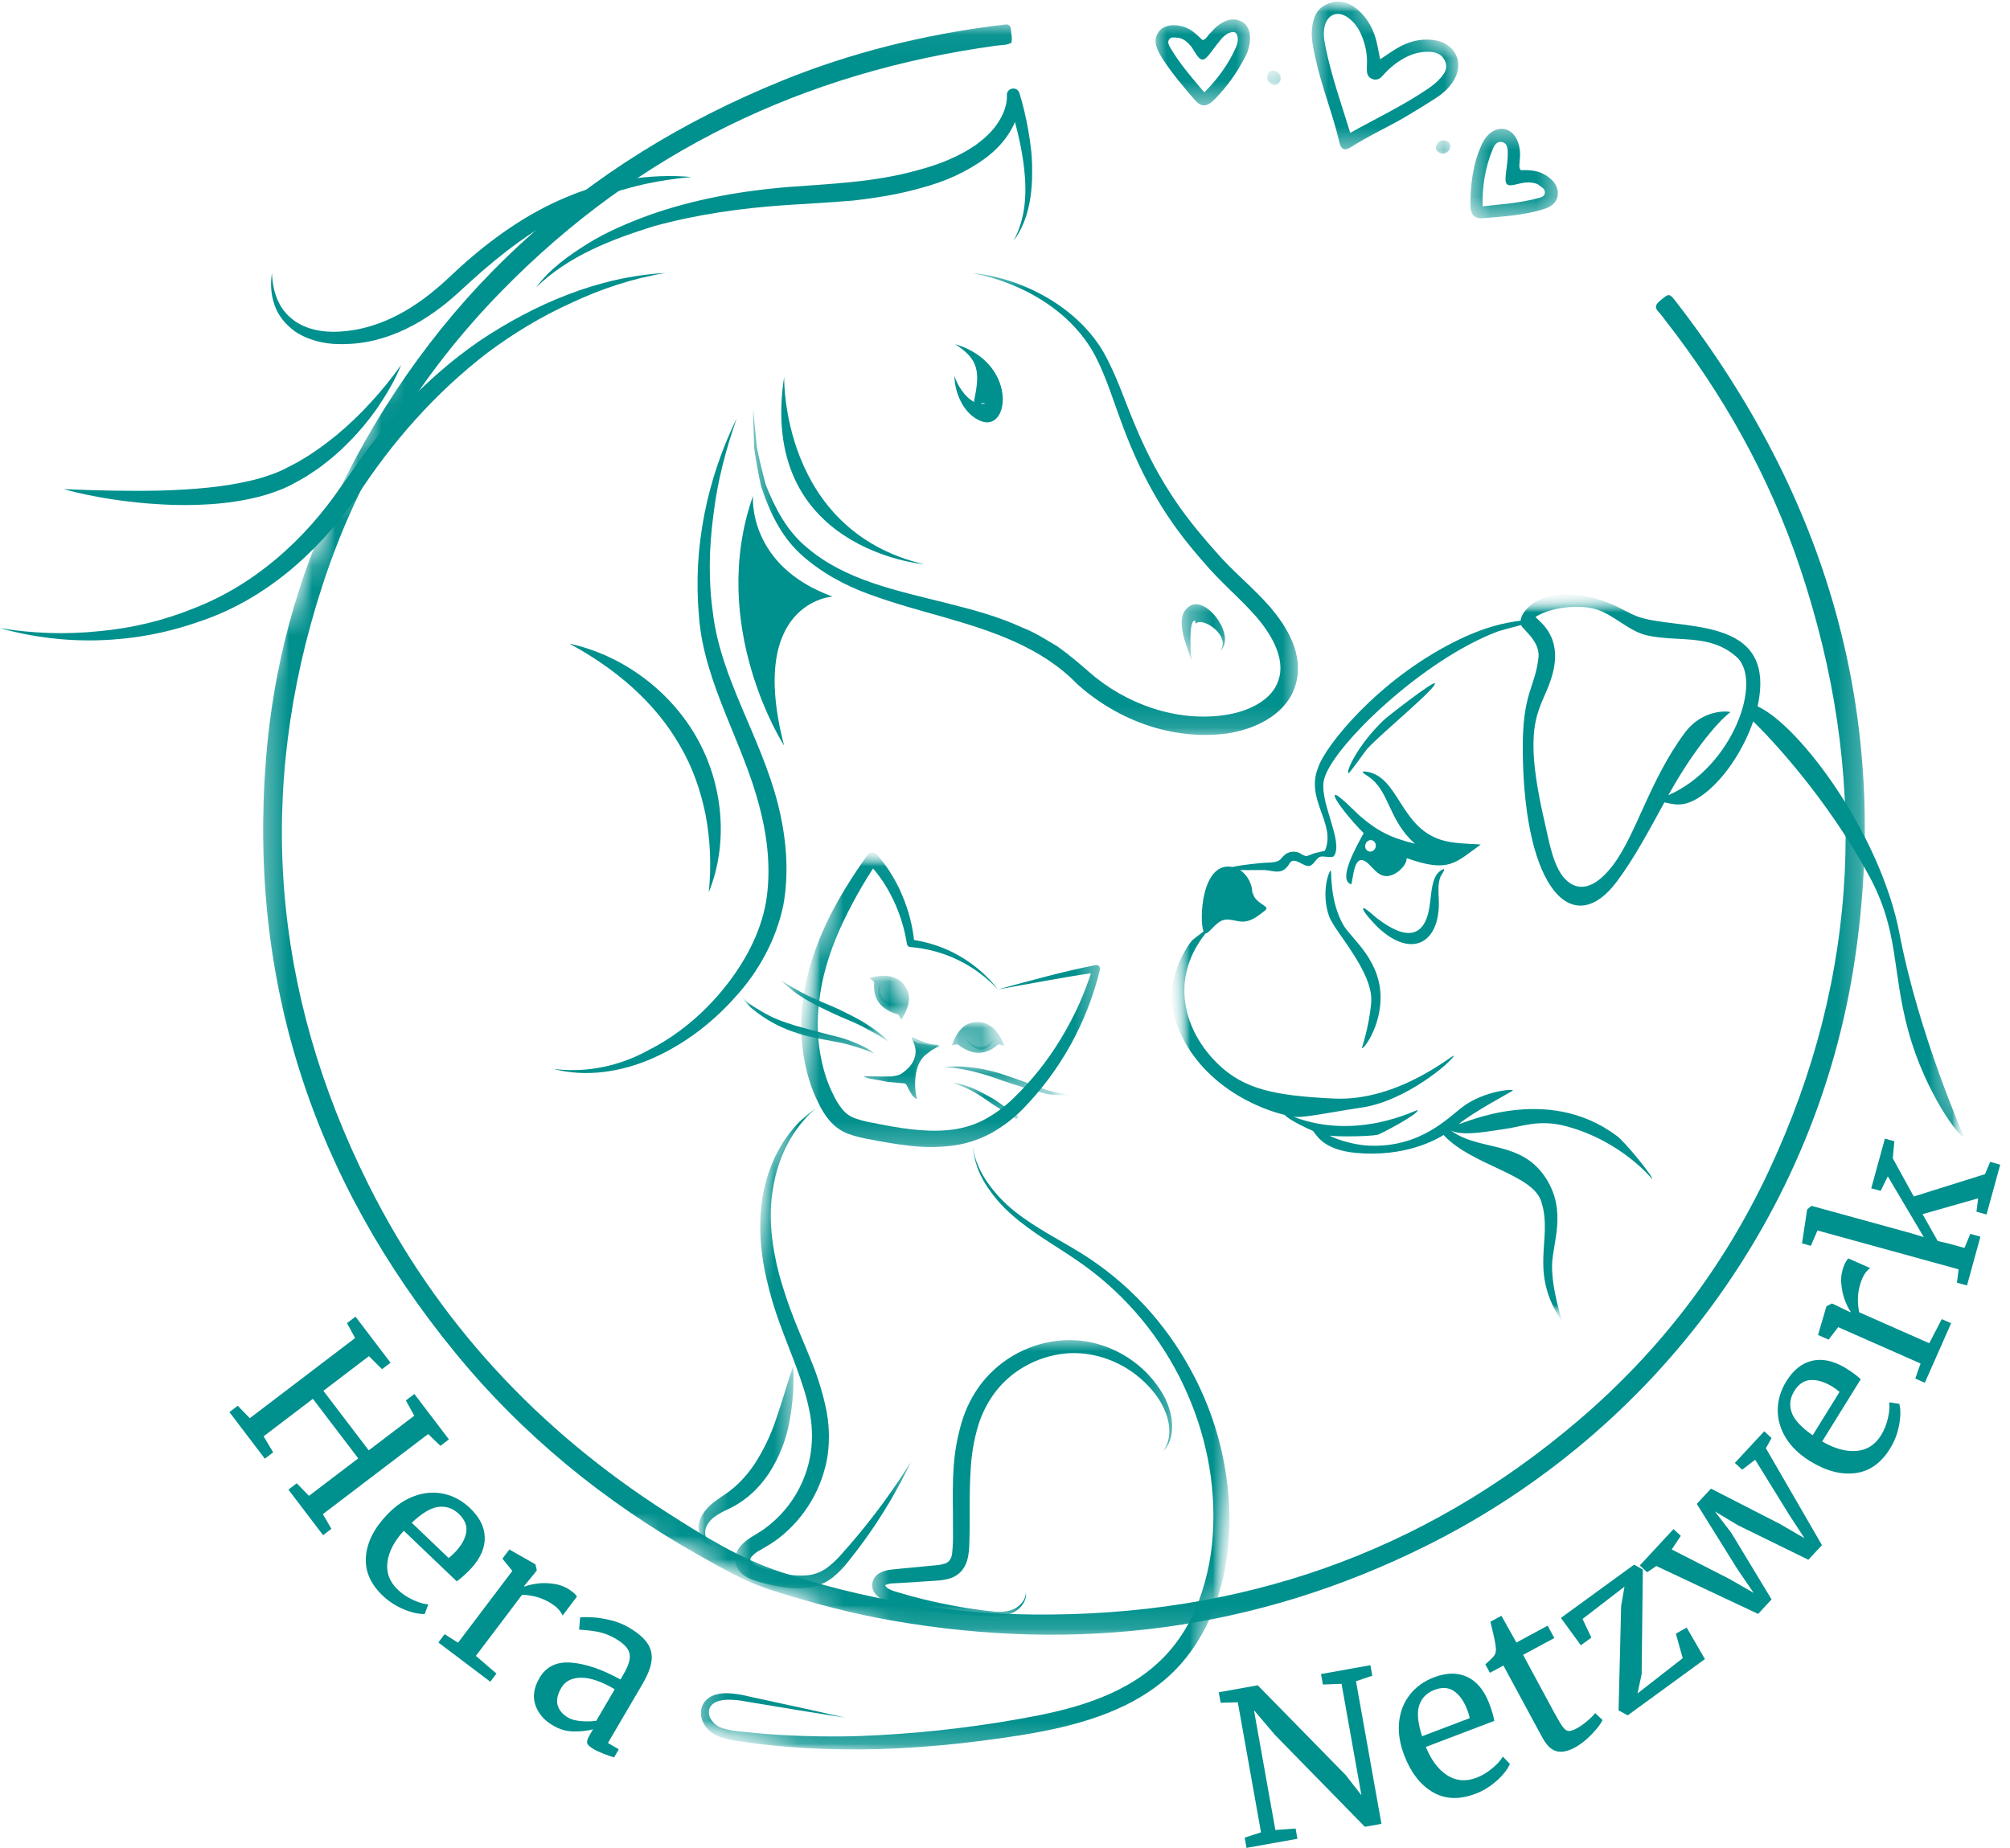 <svg width="87" height="80" viewBox="0 0 87 80" fill="none" xmlns="http://www.w3.org/2000/svg">
<path d="M25.452 10.54C24.616 11.06 23.791 11.647 23.205 12.441C24.617 11.07 26.48 10.36 28.306 9.792C30.167 9.28 32.087 9.01 34.013 8.879C34.968 8.818 35.96 8.765 36.951 8.681C37.937 8.565 38.925 8.411 39.894 8.129C40.865 7.874 41.818 7.462 42.658 6.843C43.184 6.451 43.667 5.922 43.931 5.28C44.113 5.945 44.252 6.627 44.33 7.31C44.449 8.362 44.396 9.468 43.867 10.428C44.537 9.548 44.692 8.377 44.675 7.289C44.675 6.736 44.603 6.188 44.508 5.645C44.411 5.1 44.291 4.57 44.124 4.029C44.029 3.72 43.571 3.796 43.581 4.12L43.583 4.162C43.596 4.53 43.422 4.986 43.182 5.334C42.943 5.701 42.602 6.005 42.239 6.273C41.489 6.794 40.6 7.14 39.684 7.377C37.841 7.895 35.93 7.957 33.955 8.108C31.986 8.281 30.022 8.637 28.148 9.294C27.218 9.634 26.299 10.017 25.453 10.538" fill="#00908D"/>
<mask id="mask0_189_970" style="mask-type:luminance" maskUnits="userSpaceOnUse" x="32" y="11" width="25" height="21">
<path d="M56.292 11.712H32.52V31.854H56.292V11.712Z" fill="white"/>
</mask>
<g mask="url(#mask0_189_970)">
<path d="M55.937 27.786C55.704 27.21 55.349 26.726 54.974 26.277C54.185 25.382 53.335 24.717 52.614 23.873C51.882 23.052 51.184 22.197 50.6 21.264C50.008 20.338 49.516 19.35 49.093 18.323C48.661 17.301 48.319 16.221 47.748 15.219C47.154 14.216 46.271 13.435 45.291 12.867C44.309 12.3 43.215 11.939 42.1 11.821C44.272 12.246 46.383 13.476 47.406 15.409C47.908 16.377 48.221 17.454 48.622 18.508C49.017 19.566 49.493 20.607 50.075 21.587C50.647 22.575 51.343 23.485 52.096 24.336C52.823 25.205 53.735 25.951 54.416 26.749C55.09 27.541 55.64 28.572 55.336 29.447C55.061 30.327 54.008 30.816 53.004 30.958C50.925 31.262 48.707 30.485 47.117 29.071C46.721 28.726 46.237 28.317 45.773 27.987C45.273 27.689 44.781 27.374 44.243 27.166C43.194 26.681 42.089 26.393 41 26.117C38.844 25.571 36.588 25.133 34.923 23.7C34.073 23.006 33.548 22.015 33.146 20.991C33 20.461 32.871 19.918 32.761 19.373L32.594 17.704L32.641 19.388C32.72 19.943 32.822 20.502 32.942 21.055C33.295 22.124 33.792 23.201 34.657 23.991C35.51 24.767 36.54 25.335 37.609 25.722C38.675 26.114 39.768 26.412 40.84 26.714C42.981 27.327 45.083 28.027 46.629 29.617C48.357 31.177 50.743 32.072 53.125 31.753C53.716 31.659 54.308 31.479 54.845 31.154C55.379 30.837 55.871 30.334 56.066 29.683C56.275 29.038 56.175 28.351 55.938 27.787" fill="#00908D"/>
</g>
<path d="M30.863 26.571C30.657 25.169 30.688 23.726 30.877 22.306C31.043 20.878 31.41 19.476 31.89 18.107C30.615 20.715 29.984 23.685 30.252 26.643C30.349 28.133 30.872 29.575 31.407 30.915C31.949 32.267 32.533 33.582 32.878 34.948C33.238 36.307 33.381 37.724 33.15 39.087C32.904 40.428 32.222 41.695 31.335 42.784C30.453 43.88 29.345 44.815 28.08 45.458C26.837 46.147 25.387 46.466 23.943 46.274C25.356 46.65 26.902 46.411 28.25 45.815C29.608 45.215 30.813 44.297 31.806 43.187C32.815 42.09 33.572 40.733 33.899 39.222C34.179 37.721 34.024 36.185 33.655 34.746C32.901 31.846 31.207 29.387 30.862 26.572" fill="#00908D"/>
<path d="M30.126 31.878C28.94 29.828 26.877 28.346 24.646 27.865C26.641 28.945 28.355 30.4 29.429 32.279C29.976 33.205 30.334 34.24 30.547 35.308C30.744 36.38 30.797 37.493 30.678 38.627C31.543 36.504 31.308 33.924 30.125 31.878" fill="#00908D"/>
<path d="M28.797 11.82C25.905 11.974 23.131 13.163 20.721 14.782C19.52 15.612 18.422 16.587 17.419 17.648C16.919 18.179 16.47 18.758 16.008 19.322L14.743 21.09C13.167 23.393 10.999 25.332 8.369 26.343C7.071 26.872 5.682 27.201 4.269 27.328C2.856 27.474 1.418 27.428 0 27.193C2.771 27.977 5.815 27.9 8.587 26.922C11.402 26.004 13.748 23.948 15.409 21.544C16.958 19.14 18.836 17.017 21.083 15.283C22.216 14.436 23.433 13.698 24.728 13.113C26.015 12.508 27.379 12.051 28.798 11.821" fill="#00908D"/>
<path d="M32.593 21.467C30.606 27.134 33.939 32.28 33.939 32.28C32.319 26.056 36.032 25.826 36.032 25.826C32.327 24.483 32.592 21.467 32.592 21.467" fill="#00908D"/>
<path d="M39.992 24.428C33.781 22.958 33.941 16.31 33.941 16.31C32.791 23.808 39.992 24.428 39.992 24.428Z" fill="#00908D"/>
<path d="M12.749 14.336C13.154 14.615 13.629 14.774 14.106 14.851C14.226 14.873 14.346 14.879 14.467 14.89C14.587 14.897 14.706 14.896 14.826 14.899C15.064 14.896 15.303 14.884 15.541 14.853C16.494 14.739 17.404 14.378 18.216 13.893C18.623 13.65 19.006 13.373 19.371 13.076C19.553 12.926 19.729 12.772 19.901 12.613L20.402 12.155C21.728 10.95 23.163 9.87 24.76 9.077C25.559 8.685 26.393 8.361 27.261 8.13C28.127 7.891 29.023 7.75 29.933 7.663C29.022 7.581 28.097 7.623 27.184 7.765C26.954 7.794 26.73 7.851 26.502 7.899C26.274 7.944 26.052 8.009 25.828 8.071C25.717 8.104 25.602 8.128 25.494 8.169L25.165 8.285C25.056 8.325 24.944 8.359 24.837 8.404L24.515 8.536C22.791 9.252 21.256 10.353 19.89 11.59L19.387 12.057C19.226 12.209 19.06 12.355 18.892 12.496C18.557 12.781 18.205 13.043 17.837 13.279C17.103 13.749 16.299 14.1 15.45 14.265C14.605 14.419 13.697 14.43 12.951 14.019C12.585 13.813 12.268 13.506 12.076 13.114C11.876 12.726 11.785 12.275 11.771 11.82C11.7 12.27 11.723 12.747 11.881 13.198C12.032 13.653 12.357 14.048 12.752 14.335" fill="#00908D"/>
<path d="M6.945 21.834C7.654 21.879 8.367 21.875 9.082 21.83C9.797 21.783 10.514 21.683 11.222 21.502C11.576 21.409 11.925 21.292 12.27 21.149C12.439 21.071 12.611 20.994 12.767 20.902C12.926 20.813 13.088 20.729 13.243 20.634L13.698 20.334C13.849 20.234 13.988 20.117 14.133 20.008C14.279 19.901 14.414 19.782 14.55 19.662L14.752 19.482C14.818 19.422 14.882 19.357 14.946 19.293C15.465 18.794 15.925 18.242 16.334 17.66C16.735 17.07 17.1 16.457 17.362 15.8C16.954 16.375 16.514 16.918 16.043 17.427C15.577 17.941 15.076 18.416 14.55 18.852C14.018 19.283 13.465 19.68 12.876 20.011C12.729 20.093 12.577 20.166 12.428 20.245C12.28 20.329 12.129 20.39 11.98 20.454C11.673 20.576 11.358 20.681 11.031 20.764C9.724 21.095 8.339 21.195 6.955 21.238C5.566 21.27 4.169 21.235 2.76 21.176C3.44 21.371 4.134 21.501 4.833 21.614C5.532 21.718 6.235 21.797 6.945 21.833" fill="#00908D"/>
<mask id="mask1_189_970" style="mask-type:luminance" maskUnits="userSpaceOnUse" x="50" y="25" width="36" height="33">
<path d="M85.103 25.647H50.672V57.267H85.103V25.647Z" fill="white"/>
</mask>
<g mask="url(#mask1_189_970)">
<mask id="mask2_189_970" style="mask-type:luminance" maskUnits="userSpaceOnUse" x="49" y="24" width="37" height="35">
<path d="M82.983 24.473L49.383 27.206L51.931 58.532L85.531 55.799L82.983 24.473Z" fill="white"/>
</mask>
<g mask="url(#mask2_189_970)">
<mask id="mask3_189_970" style="mask-type:luminance" maskUnits="userSpaceOnUse" x="49" y="24" width="37" height="35">
<path d="M82.997 24.472L49.397 27.205L51.944 58.53L85.545 55.797L82.997 24.472Z" fill="white"/>
</mask>
<g mask="url(#mask3_189_970)">
<mask id="mask4_189_970" style="mask-type:luminance" maskUnits="userSpaceOnUse" x="49" y="24" width="37" height="35">
<path d="M82.994 24.473L49.402 27.205L51.95 58.529L85.542 55.797L82.994 24.473Z" fill="white"/>
</mask>
<g mask="url(#mask4_189_970)">
<path d="M62.35 37.953C62.231 38.261 62.26 38.602 62.275 38.927C62.361 40.799 61.13 41.557 59.627 40.137C59.576 40.087 58.905 39.399 59.011 39.319C59.069 39.272 59.533 39.705 59.596 39.751C60.288 40.276 61.156 40.749 61.625 40.013C62.094 39.28 61.74 37.962 62.455 37.636C62.613 37.566 62.37 37.902 62.35 37.952V37.953ZM59.178 32.418C59.098 32.505 58.413 33.492 58.368 33.474C58.246 33.422 58.734 32.296 59.876 31.191C60.064 31.009 62.02 29.495 62.102 29.582C62.246 29.733 59.768 31.765 59.178 32.419V32.418ZM59.754 43.326C59.697 44.563 59.003 45.453 58.946 45.374C58.945 45.363 59.25 44.494 59.35 43.42C59.47 42.098 57.765 40.331 57.531 39.678C57.17 38.675 57.514 37.677 57.606 37.693C57.638 37.695 57.545 39.02 58.156 40.064C58.494 40.642 59.832 41.608 59.753 43.326H59.754ZM75.16 28.437C73.996 27.409 72.623 27.815 71.271 27.503C70.488 27.321 69.825 26.588 69.055 26.368C68.345 26.165 67.144 26.279 66.481 26.697C66.362 26.77 67.66 27.332 67.218 29.109C66.806 30.76 65.76 30.889 66.865 35.621C67.043 36.379 67.234 37.664 67.863 38.167C68.606 38.761 69.354 38.062 69.814 37.457C70.822 36.133 71.392 33.793 72.92 31.73C73.694 30.685 74.798 30.785 74.906 30.83C74.764 30.901 73.614 31.91 72.21 34.428C74.998 33.212 76.326 29.463 75.16 28.437ZM85.001 49.208C84.84 49.302 83.336 47.308 82.611 44.678C81.864 41.977 82.228 40.357 80.889 37.894C79.055 34.521 76.647 31.97 75.886 31.232C75.509 32.321 74.755 33.585 73.818 34.324C72.945 35.012 72.497 34.824 72.041 34.738C71.403 35.897 70.764 37.115 69.997 38.147C68.099 40.7 65.982 38.559 65.911 32.579C65.88 29.969 66.435 29.821 66.59 28.479C66.675 27.753 65.901 27.256 65.839 27.059C65.413 27.174 64.932 27.301 64.852 27.33C61.604 28.54 57.77 32.247 57.337 33.659C57.005 34.584 58.184 36.407 57.739 37.058C57.672 37.159 57.288 37.055 57.167 37.086C56.958 37.14 56.887 37.434 56.681 37.488C56.422 37.541 56.059 37.094 55.844 37.336C55.529 37.898 55.209 37.715 54.751 37.666C54.666 37.66 54.095 37.676 53.672 37.666C54.009 37.889 54.238 38.329 54.197 38.744L54.227 38.589C54.237 38.959 54.592 39.093 54.796 39.273C54.885 39.35 54.696 39.464 54.624 39.52C53.893 40.109 53.639 39.845 53.178 39.81C52.764 39.779 52.564 40.124 52.29 40.362C52.247 40.397 52.215 40.409 52.185 40.405C50.601 42.387 51.24 44.639 52.73 46.075C53.847 47.153 55.174 47.44 57.749 47.56C60.58 47.691 62.985 45.554 62.924 45.714C62.83 45.959 60.873 47.663 58.941 47.949C57.585 48.149 56.397 48.416 55.981 48.345C58.763 49.413 61.331 48.021 61.355 48.06C61.441 48.214 59.736 49.106 59.632 49.127C59.188 49.211 57.789 49.213 57.552 49.163C57.654 49.238 58.446 49.561 59.238 49.597C61.515 49.702 62.71 48.349 63.363 47.88C64.249 47.242 65.487 47.124 65.485 47.214C65.486 47.223 63.639 48.22 63.149 48.662C63.32 48.665 66.956 46.901 69.984 49.178C70.355 49.451 71.601 50.997 71.513 51.047C71.513 51.047 70.211 49.416 67.819 48.765C66.591 48.431 65.854 48.788 65.095 48.882C64.609 48.942 63.288 49.225 62.786 48.935C64.047 49.869 65.844 49.332 66.922 51.023C67.826 52.44 67.206 53.813 67.18 54.74C67.151 55.803 67.615 57.188 67.639 57.261C66.117 55.028 67.233 53.679 66.719 52.045C66.381 50.831 63.711 50.468 62.484 49.137C62.144 49.348 60.8 50.106 58.692 49.913C57.129 49.77 56.936 48.995 56.803 48.948C56.714 48.919 55.782 48.489 55.611 48.269C54.016 47.885 51.579 46.591 50.825 44.006C50.374 42.461 51.387 40.906 51.635 40.681C51.69 40.633 51.9 40.47 52.096 40.325C51.9 39.895 51.99 37.263 53.351 37.535C53.717 37.439 54.672 37.353 54.757 37.351C55.45 37.34 55.374 37.217 55.563 37.051C55.732 36.875 55.988 36.83 56.214 36.913C56.306 36.947 56.473 37.09 56.573 37.056C56.95 36.943 56.573 37.004 57.346 36.834C57.856 35.651 56.467 34.626 57.064 33.204C57.376 32.278 59.631 29.462 62.929 27.798C64.283 27.116 65.115 26.968 65.819 26.868C65.869 26.273 67.149 25.075 69.796 26.174C70.15 26.322 70.473 26.531 70.829 26.672C72.528 27.342 76.972 26.503 76.074 30.581C77.89 31.398 81.395 36.113 82.218 40.424C83.062 44.833 85.001 49.174 85.003 49.209L85.001 49.208ZM59.389 36.379C59.268 36.343 59.139 36.423 59.101 36.556C59.062 36.689 59.128 36.825 59.25 36.86C59.372 36.895 59.501 36.818 59.539 36.685C59.579 36.552 59.512 36.415 59.389 36.38V36.379ZM64.094 36.561C62.976 37.361 62.721 37.802 60.888 37.152C60.895 37.476 60.39 37.968 59.956 37.926C59.632 37.895 59.425 37.565 59.202 37.37C58.607 36.852 58.585 37.961 58.491 38.285C57.864 38.107 58.742 36.596 59.026 36.066C58.566 35.629 57.654 34.526 57.785 34.416C57.878 34.337 58.745 35.223 58.837 35.302C59.597 35.961 60.164 36.265 61.249 36.529C60.078 35.5 60.155 34.242 59.227 33.617C59.086 33.524 58.795 33.349 59.165 33.411C60.535 33.634 60.593 35.765 62.333 36.347C62.886 36.531 63.516 36.518 64.093 36.561" fill="#00908D"/>
</g>
</g>
</g>
</g>
<mask id="mask5_189_970" style="mask-type:luminance" maskUnits="userSpaceOnUse" x="11" y="1" width="70" height="70">
<path d="M80.769 1.054H11.322V70.852H80.769V1.054Z" fill="white"/>
</mask>
<g mask="url(#mask5_189_970)">
<mask id="mask6_189_970" style="mask-type:luminance" maskUnits="userSpaceOnUse" x="0" y="-13" width="95" height="96">
<path d="M28.178 -12.445L0.4 55.488L66.383 82.468L94.161 14.536L28.178 -12.445Z" fill="white"/>
</mask>
<g mask="url(#mask6_189_970)">
<mask id="mask7_189_970" style="mask-type:luminance" maskUnits="userSpaceOnUse" x="0" y="-13" width="95" height="96">
<path d="M28.178 -12.445L0.4 55.488L66.383 82.468L94.161 14.536L28.178 -12.445Z" fill="white"/>
</mask>
<g mask="url(#mask7_189_970)">
<path d="M43.775 1.851C43.575 1.965 43.346 1.945 43.13 1.975C34.801 3.117 27.611 6.568 21.713 12.599C18.142 16.251 15.527 20.516 13.949 25.368C11.055 34.267 11.777 42.934 15.95 51.286C18.919 57.23 23.305 61.927 28.897 65.499C30.445 66.488 32.008 67.47 33.764 68.048C37.327 69.219 40.989 69.862 44.742 69.897C53.642 69.978 61.563 67.274 68.354 61.465C71.85 58.474 74.596 54.882 76.553 50.709C80.553 42.184 80.888 33.452 77.908 24.565C76.599 20.661 74.613 17.112 72.08 13.867C71.988 13.75 71.907 13.624 71.802 13.519C71.613 13.328 71.644 13.193 71.849 13.022C72.246 12.693 72.245 12.675 72.567 13.093C79.079 21.519 81.868 30.979 80.279 41.571C78.638 52.509 71.697 61.948 61.775 66.901C54.407 70.58 46.648 71.572 38.559 70.15C36.821 69.845 35.121 69.389 33.44 68.859C32.281 68.493 31.235 67.886 30.188 67.294C26.162 65.017 22.625 62.136 19.696 58.554C13.574 51.067 10.743 42.511 11.515 32.831C11.832 28.854 12.853 25.042 14.575 21.45C18.655 12.939 25.173 7.009 33.895 3.475C36.866 2.271 39.959 1.511 43.139 1.105C43.249 1.091 43.362 1.089 43.471 1.067C43.665 1.028 43.747 1.115 43.758 1.297C43.768 1.481 43.827 1.663 43.774 1.852" fill="#00908D"/>
</g>
</g>
</g>
<mask id="mask8_189_970" style="mask-type:luminance" maskUnits="userSpaceOnUse" x="56" y="0" width="8" height="7">
<path d="M63.203 0H56.762V6.558H63.203V0Z" fill="white"/>
</mask>
<g mask="url(#mask8_189_970)">
<mask id="mask9_189_970" style="mask-type:luminance" maskUnits="userSpaceOnUse" x="0" y="-13" width="95" height="96">
<path d="M28.178 -12.445L0.4 55.488L66.383 82.468L94.161 14.536L28.178 -12.445Z" fill="white"/>
</mask>
<g mask="url(#mask9_189_970)">
<mask id="mask10_189_970" style="mask-type:luminance" maskUnits="userSpaceOnUse" x="0" y="-13" width="95" height="96">
<path d="M28.178 -12.445L0.4 55.488L66.383 82.468L94.161 14.536L28.178 -12.445Z" fill="white"/>
</mask>
<g mask="url(#mask10_189_970)">
<path d="M58.444 5.751C59.628 5.092 60.783 4.545 61.838 3.821C62.037 3.685 62.22 3.531 62.378 3.346C62.558 3.135 62.671 2.911 62.545 2.636C62.424 2.373 62.195 2.263 61.919 2.246C61.52 2.222 61.147 2.315 60.797 2.507C60.435 2.705 60.122 2.961 59.852 3.272C59.733 3.41 59.598 3.487 59.414 3.425C59.199 3.353 59.158 3.18 59.163 2.981C59.166 2.869 59.17 2.759 59.169 2.648C59.166 2.273 59.088 1.911 58.947 1.566C58.813 1.234 58.615 0.941 58.314 0.74C57.885 0.455 57.462 0.628 57.339 1.127C57.266 1.422 57.311 1.717 57.369 2.007C57.618 3.263 58.049 4.465 58.443 5.751H58.444ZM59.738 2.568C59.997 2.398 60.222 2.238 60.456 2.097C60.929 1.812 61.44 1.668 61.996 1.726C63.013 1.831 63.439 2.757 62.855 3.588C62.66 3.866 62.406 4.083 62.124 4.263C61.688 4.544 61.245 4.816 60.797 5.078C60.029 5.527 59.214 5.893 58.465 6.376C58.209 6.542 58.047 6.475 57.979 6.181C57.691 4.933 57.198 3.743 56.93 2.49C56.844 2.09 56.75 1.692 56.785 1.28C56.825 0.792 56.978 0.363 57.474 0.164C57.974 -0.036 58.42 0.102 58.808 0.454C59.22 0.828 59.465 1.299 59.589 1.836C59.642 2.065 59.684 2.298 59.738 2.567" fill="#00908D"/>
</g>
</g>
</g>
<mask id="mask11_189_970" style="mask-type:luminance" maskUnits="userSpaceOnUse" x="49" y="0" width="6" height="5">
<path d="M54.185 0.82H49.969V4.568H54.185V0.82Z" fill="white"/>
</mask>
<g mask="url(#mask11_189_970)">
<mask id="mask12_189_970" style="mask-type:luminance" maskUnits="userSpaceOnUse" x="0" y="-13" width="95" height="96">
<path d="M28.178 -12.445L0.4 55.488L66.383 82.468L94.161 14.536L28.178 -12.445Z" fill="white"/>
</mask>
<g mask="url(#mask12_189_970)">
<mask id="mask13_189_970" style="mask-type:luminance" maskUnits="userSpaceOnUse" x="0" y="-13" width="95" height="96">
<path d="M28.178 -12.445L0.4 55.488L66.383 82.468L94.161 14.536L28.178 -12.445Z" fill="white"/>
</mask>
<g mask="url(#mask13_189_970)">
<path d="M52.128 4C52.716 3.406 53.165 2.783 53.487 2.07C53.549 1.935 53.589 1.792 53.574 1.639C53.551 1.415 53.447 1.343 53.238 1.413C53.074 1.469 52.95 1.582 52.843 1.71C52.7 1.88 52.569 2.06 52.435 2.237C52.091 2.697 51.987 2.696 51.695 2.227C51.645 2.149 51.605 2.063 51.544 1.996C51.383 1.815 51.212 1.644 50.946 1.631C50.819 1.625 50.675 1.586 50.595 1.721C50.533 1.826 50.584 1.94 50.64 2.038C51.046 2.745 51.58 3.352 52.128 4ZM52.053 1.737C52.222 1.692 52.26 1.551 52.353 1.464C52.461 1.362 52.55 1.241 52.664 1.149C52.983 0.892 53.336 0.732 53.739 0.932C54.065 1.093 54.18 1.519 54.063 2.021C54.033 2.147 53.992 2.272 53.934 2.386C53.573 3.102 53.118 3.755 52.55 4.321C52.229 4.641 51.989 4.645 51.703 4.313C51.194 3.724 50.69 3.131 50.273 2.472C50.263 2.456 50.254 2.44 50.245 2.423C50.044 2.073 49.889 1.714 50.182 1.34C50.392 1.072 50.881 1.019 51.322 1.19C51.622 1.306 51.836 1.54 52.054 1.738" fill="#00908D"/>
</g>
</g>
</g>
<mask id="mask14_189_970" style="mask-type:luminance" maskUnits="userSpaceOnUse" x="63" y="5" width="5" height="5">
<path d="M67.536 5.504H63.555V9.486H67.536V5.504Z" fill="white"/>
</mask>
<g mask="url(#mask14_189_970)">
<mask id="mask15_189_970" style="mask-type:luminance" maskUnits="userSpaceOnUse" x="0" y="-13" width="95" height="96">
<path d="M28.178 -12.445L0.4 55.488L66.383 82.468L94.161 14.536L28.178 -12.445Z" fill="white"/>
</mask>
<g mask="url(#mask15_189_970)">
<mask id="mask16_189_970" style="mask-type:luminance" maskUnits="userSpaceOnUse" x="0" y="-13" width="95" height="96">
<path d="M28.178 -12.445L0.4 55.488L66.383 82.468L94.161 14.536L28.178 -12.445Z" fill="white"/>
</mask>
<g mask="url(#mask16_189_970)">
<path d="M64.173 8.932C64.996 8.842 65.782 8.79 66.548 8.585C66.684 8.548 66.863 8.522 66.869 8.336C66.875 8.169 66.713 8.098 66.6 8.008C66.511 7.936 66.4 7.923 66.289 7.907C66.083 7.878 65.888 7.916 65.689 7.968C65.208 8.092 65.124 8.017 65.178 7.538C65.209 7.263 65.256 6.988 65.261 6.713C65.266 6.498 65.276 6.212 65.019 6.151C64.752 6.089 64.643 6.368 64.569 6.559C64.281 7.302 64.154 8.078 64.172 8.933L64.173 8.932ZM65.829 7.37C66.238 7.346 66.638 7.388 66.989 7.641C67.259 7.836 67.455 8.082 67.425 8.428C67.393 8.796 67.11 8.963 66.799 9.06C65.944 9.324 65.052 9.376 64.167 9.448C63.83 9.475 63.656 9.291 63.65 8.934C63.635 8.02 63.747 7.12 64.126 6.277C64.359 5.755 64.762 5.506 65.151 5.597C65.524 5.683 65.78 6.101 65.794 6.659C65.797 6.788 65.779 6.917 65.771 7.046C65.765 7.156 65.739 7.268 65.829 7.369" fill="#00908D"/>
</g>
</g>
</g>
<mask id="mask17_189_970" style="mask-type:luminance" maskUnits="userSpaceOnUse" x="54" y="3" width="2" height="1">
<path d="M55.474 3.045H54.772V3.748H55.474V3.045Z" fill="white"/>
</mask>
<g mask="url(#mask17_189_970)">
<mask id="mask18_189_970" style="mask-type:luminance" maskUnits="userSpaceOnUse" x="0" y="-13" width="95" height="96">
<path d="M28.178 -12.445L0.4 55.488L66.383 82.468L94.161 14.536L28.178 -12.445Z" fill="white"/>
</mask>
<g mask="url(#mask18_189_970)">
<mask id="mask19_189_970" style="mask-type:luminance" maskUnits="userSpaceOnUse" x="0" y="-13" width="95" height="96">
<path d="M28.178 -12.445L0.4 55.488L66.383 82.468L94.161 14.536L28.178 -12.445Z" fill="white"/>
</mask>
<g mask="url(#mask19_189_970)">
<path d="M55.418 3.487C55.337 3.666 55.199 3.711 55.048 3.643C54.875 3.566 54.808 3.404 54.871 3.229C54.929 3.068 55.072 3.013 55.232 3.089C55.403 3.171 55.461 3.316 55.417 3.488" fill="#00908D"/>
</g>
</g>
</g>
<mask id="mask20_189_970" style="mask-type:luminance" maskUnits="userSpaceOnUse" x="62" y="5" width="1" height="2">
<path d="M62.851 5.973H62.148V6.675H62.851V5.973Z" fill="white"/>
</mask>
<g mask="url(#mask20_189_970)">
<mask id="mask21_189_970" style="mask-type:luminance" maskUnits="userSpaceOnUse" x="0" y="-13" width="95" height="96">
<path d="M28.178 -12.445L0.4 55.488L66.383 82.468L94.161 14.536L28.178 -12.445Z" fill="white"/>
</mask>
<g mask="url(#mask21_189_970)">
<mask id="mask22_189_970" style="mask-type:luminance" maskUnits="userSpaceOnUse" x="0" y="-13" width="95" height="96">
<path d="M28.178 -12.445L0.4 55.488L66.383 82.468L94.161 14.536L28.178 -12.445Z" fill="white"/>
</mask>
<g mask="url(#mask22_189_970)">
<path d="M62.735 6.487C62.622 6.638 62.471 6.695 62.302 6.61C62.148 6.533 62.107 6.384 62.198 6.236C62.297 6.076 62.456 6.028 62.629 6.114C62.789 6.194 62.812 6.329 62.735 6.486" fill="#00908D"/>
</g>
</g>
</g>
<mask id="mask23_189_970" style="mask-type:luminance" maskUnits="userSpaceOnUse" x="34" y="36" width="14" height="14">
<path d="M47.626 36.89H34.627V49.772H47.626V36.89Z" fill="white"/>
</mask>
<g mask="url(#mask23_189_970)">
<mask id="mask24_189_970" style="mask-type:luminance" maskUnits="userSpaceOnUse" x="28" y="36" width="31" height="44">
<path d="M36.08 36.517L28.115 74.673L50.717 79.391L58.681 41.234L36.08 36.517Z" fill="white"/>
</mask>
<g mask="url(#mask24_189_970)">
<mask id="mask25_189_970" style="mask-type:luminance" maskUnits="userSpaceOnUse" x="28" y="36" width="31" height="44">
<path d="M36.08 36.517L28.115 74.673L50.717 79.391L58.681 41.234L36.08 36.517Z" fill="white"/>
</mask>
<g mask="url(#mask25_189_970)">
<path d="M43.19 42.835C42.945 42.571 42.678 42.332 42.388 42.118C42.098 41.903 41.791 41.717 41.467 41.561C41.143 41.404 40.807 41.279 40.459 41.184C40.111 41.089 39.758 41.029 39.399 41C39.363 40.998 39.331 40.984 39.305 40.96C39.278 40.935 39.262 40.906 39.256 40.87L39.255 40.86C39.15 40.2 38.954 39.569 38.669 38.966C38.387 38.368 38.02 37.829 37.566 37.347L37.974 37.318C37.347 38.25 36.802 39.228 36.339 40.251C35.891 41.267 35.56 42.334 35.45 43.423C35.383 43.963 35.376 44.504 35.427 45.046C35.478 45.588 35.587 46.118 35.754 46.637C35.839 46.891 35.942 47.138 36.062 47.378C36.167 47.611 36.3 47.826 36.46 48.024C36.605 48.203 36.785 48.331 36.999 48.411C37.248 48.499 37.501 48.564 37.761 48.607C38.868 48.831 39.972 49.025 41.038 48.925C41.303 48.902 41.563 48.854 41.819 48.782C42.073 48.714 42.317 48.621 42.552 48.5C43.031 48.248 43.465 47.934 43.854 47.557C44.659 46.782 45.349 45.915 45.925 44.957C46.51 43.995 46.966 42.976 47.296 41.9L47.478 42.102C46.762 42.194 46.048 42.321 45.334 42.448L43.19 42.835ZM43.19 42.835C44.593 42.458 45.99 42.059 47.426 41.782C47.439 41.779 47.452 41.779 47.465 41.779C47.478 41.78 47.492 41.783 47.504 41.786C47.517 41.791 47.529 41.796 47.54 41.803C47.551 41.81 47.561 41.818 47.571 41.828C47.58 41.837 47.587 41.848 47.594 41.859C47.6 41.871 47.606 41.883 47.609 41.896C47.613 41.909 47.615 41.922 47.615 41.935C47.615 41.948 47.613 41.961 47.61 41.974L47.608 41.984C47.332 43.113 46.914 44.187 46.355 45.206C45.789 46.231 45.098 47.163 44.282 48.002C43.86 48.433 43.384 48.794 42.853 49.084C42.307 49.37 41.726 49.547 41.112 49.613C40.519 49.678 39.925 49.673 39.332 49.598C38.75 49.533 38.18 49.429 37.62 49.32C37.317 49.271 37.021 49.195 36.732 49.093C36.401 48.97 36.123 48.773 35.896 48.502C35.695 48.257 35.529 47.991 35.4 47.702C35.267 47.431 35.154 47.153 35.06 46.867C34.88 46.298 34.763 45.715 34.711 45.12C34.659 44.525 34.672 43.931 34.75 43.339C34.894 42.164 35.27 41.037 35.762 39.986C36.258 38.933 36.881 37.957 37.543 37.021L37.548 37.014C37.567 36.986 37.592 36.963 37.621 36.944C37.65 36.926 37.681 36.914 37.715 36.908C37.749 36.902 37.782 36.903 37.816 36.911C37.849 36.918 37.88 36.932 37.908 36.951C37.924 36.963 37.939 36.976 37.951 36.991C38.421 37.528 38.792 38.127 39.063 38.788C39.338 39.438 39.508 40.114 39.576 40.817L39.432 40.676C39.8 40.725 40.16 40.809 40.512 40.927C40.865 41.046 41.202 41.198 41.524 41.383C41.847 41.568 42.148 41.783 42.429 42.026C42.71 42.27 42.964 42.538 43.191 42.833L43.19 42.835Z" fill="#00908D"/>
</g>
</g>
</g>
<mask id="mask26_189_970" style="mask-type:luminance" maskUnits="userSpaceOnUse" x="31" y="47" width="9" height="22">
<path d="M39.546 47.899H31.816V68.862H39.546V47.899Z" fill="white"/>
</mask>
<g mask="url(#mask26_189_970)">
<mask id="mask27_189_970" style="mask-type:luminance" maskUnits="userSpaceOnUse" x="28" y="36" width="31" height="44">
<path d="M36.08 36.517L28.115 74.673L50.717 79.391L58.681 41.234L36.08 36.517Z" fill="white"/>
</mask>
<g mask="url(#mask27_189_970)">
<mask id="mask28_189_970" style="mask-type:luminance" maskUnits="userSpaceOnUse" x="28" y="36" width="31" height="44">
<path d="M36.08 36.517L28.115 74.673L50.717 79.391L58.681 41.234L36.08 36.517Z" fill="white"/>
</mask>
<g mask="url(#mask28_189_970)">
<path d="M35.339 47.968C34.302 48.827 33.699 50.075 33.474 51.352C33.237 52.634 33.4 53.955 33.735 55.213C33.912 55.845 34.12 56.466 34.359 57.077C34.598 57.69 34.868 58.3 35.118 58.929C35.38 59.566 35.586 60.222 35.734 60.895C35.891 61.595 35.919 62.303 35.823 63.013C35.767 63.367 35.678 63.711 35.556 64.049C35.434 64.385 35.283 64.707 35.099 65.015C34.916 65.323 34.706 65.61 34.469 65.878C34.232 66.146 33.971 66.389 33.688 66.608C33.618 66.664 33.542 66.711 33.469 66.763C33.397 66.814 33.321 66.864 33.243 66.908C33.169 66.952 33.086 67.002 33.017 67.041C32.946 67.08 32.88 67.118 32.818 67.157C32.708 67.221 32.612 67.301 32.529 67.397C32.507 67.42 32.492 67.445 32.484 67.476C32.476 67.507 32.477 67.537 32.485 67.566C32.526 67.649 32.588 67.708 32.673 67.743C32.803 67.808 32.939 67.861 33.081 67.898C33.387 67.999 33.7 68.081 34.016 68.146C34.318 68.209 34.623 68.228 34.93 68.201C35.227 68.172 35.499 68.075 35.747 67.91C36.004 67.724 36.234 67.509 36.438 67.268C36.66 67.022 36.875 66.771 37.089 66.517C37.944 65.493 38.726 64.417 39.431 63.285C38.853 64.5 38.168 65.652 37.376 66.741C37.177 67.012 36.972 67.279 36.763 67.543C36.55 67.827 36.306 68.08 36.031 68.304C35.725 68.536 35.382 68.679 35.002 68.733C34.642 68.781 34.281 68.776 33.921 68.718C33.58 68.662 33.243 68.59 32.909 68.497C32.726 68.453 32.549 68.39 32.379 68.308C32.277 68.258 32.185 68.194 32.1 68.118C31.999 68.027 31.926 67.917 31.877 67.79C31.826 67.655 31.814 67.517 31.838 67.375C31.861 67.242 31.913 67.122 31.992 67.013C32.119 66.845 32.272 66.705 32.45 66.593C32.528 66.54 32.605 66.494 32.679 66.45C32.755 66.405 32.814 66.367 32.881 66.324C32.948 66.285 33.012 66.241 33.074 66.194C33.135 66.147 33.201 66.105 33.26 66.055C33.504 65.862 33.728 65.646 33.933 65.411C34.137 65.175 34.317 64.923 34.474 64.653C34.63 64.383 34.761 64.101 34.865 63.808C34.968 63.515 35.045 63.213 35.091 62.905C35.181 62.281 35.16 61.659 35.026 61.042C34.905 60.418 34.691 59.801 34.466 59.183C34.238 58.564 33.984 57.946 33.754 57.308C33.519 56.669 33.327 56.018 33.175 55.354C32.874 54.029 32.784 52.616 33.12 51.279C33.286 50.609 33.554 49.985 33.926 49.404C34.112 49.12 34.323 48.854 34.559 48.609C34.798 48.371 35.058 48.159 35.339 47.972V47.968Z" fill="#00908D"/>
</g>
</g>
</g>
<mask id="mask29_189_970" style="mask-type:luminance" maskUnits="userSpaceOnUse" x="30" y="49" width="24" height="27">
<path d="M53.248 49.538H30.295V75.771H53.248V49.538Z" fill="white"/>
</mask>
<g mask="url(#mask29_189_970)">
<mask id="mask30_189_970" style="mask-type:luminance" maskUnits="userSpaceOnUse" x="28" y="36" width="31" height="44">
<path d="M36.08 36.517L28.115 74.673L50.717 79.391L58.681 41.234L36.08 36.517Z" fill="white"/>
</mask>
<g mask="url(#mask30_189_970)">
<mask id="mask31_189_970" style="mask-type:luminance" maskUnits="userSpaceOnUse" x="28" y="36" width="31" height="44">
<path d="M36.08 36.517L28.115 74.673L50.717 79.391L58.681 41.234L36.08 36.517Z" fill="white"/>
</mask>
<g mask="url(#mask31_189_970)">
<path d="M42.101 49.653C42.2 50.223 42.419 50.744 42.758 51.214C43.087 51.679 43.474 52.088 43.92 52.442C44.806 53.153 45.832 53.659 46.816 54.266C47.808 54.887 48.703 55.624 49.505 56.478C50.305 57.337 50.985 58.283 51.545 59.315C51.828 59.83 52.075 60.362 52.289 60.91C52.502 61.457 52.68 62.016 52.82 62.586C52.961 63.156 53.064 63.734 53.13 64.317C53.196 64.901 53.223 65.487 53.214 66.075C53.194 67.27 52.979 68.431 52.572 69.555C52.159 70.67 51.509 71.726 50.613 72.546C49.72 73.365 48.636 73.927 47.526 74.319C46.414 74.712 45.267 74.948 44.127 75.131C41.849 75.487 39.547 75.721 37.238 75.737C36.084 75.745 34.928 75.704 33.779 75.598C33.204 75.548 32.631 75.475 32.06 75.392C31.76 75.362 31.466 75.298 31.179 75.203C31.023 75.147 30.88 75.068 30.75 74.967C30.614 74.858 30.51 74.726 30.434 74.57C30.352 74.407 30.322 74.235 30.342 74.053C30.368 73.867 30.45 73.709 30.587 73.579C30.716 73.463 30.866 73.387 31.036 73.35C31.188 73.315 31.342 73.299 31.499 73.304C31.795 73.318 32.086 73.362 32.373 73.435L33.212 73.617L34.893 73.982L36.57 74.359L34.871 74.091L33.175 73.81L32.327 73.67C32.055 73.613 31.779 73.584 31.5 73.585C31.234 73.592 30.96 73.653 30.81 73.809C30.735 73.889 30.692 73.983 30.682 74.091C30.677 74.204 30.701 74.308 30.757 74.405C30.818 74.51 30.896 74.598 30.992 74.672C31.088 74.746 31.194 74.798 31.311 74.83C31.573 74.905 31.841 74.951 32.114 74.969C32.679 75.03 33.247 75.082 33.814 75.112C34.95 75.176 36.088 75.196 37.225 75.157C39.503 75.072 41.765 74.832 44.011 74.438C45.128 74.243 46.236 74.015 47.283 73.636C48.328 73.26 49.315 72.735 50.111 71.998C50.914 71.272 51.507 70.326 51.894 69.299C52.276 68.251 52.483 67.168 52.514 66.053C52.595 63.825 52.057 61.58 51.035 59.582C50.521 58.575 49.889 57.646 49.142 56.797C48.394 55.948 47.553 55.205 46.618 54.567C45.683 53.926 44.666 53.362 43.793 52.59C43.352 52.205 42.976 51.767 42.663 51.273C42.35 50.776 42.163 50.236 42.1 49.652L42.101 49.653Z" fill="#00908D"/>
</g>
</g>
</g>
<mask id="mask32_189_970" style="mask-type:luminance" maskUnits="userSpaceOnUse" x="37" y="57" width="14" height="14">
<path d="M50.788 57.97H37.672V70.032H50.788V57.97Z" fill="white"/>
</mask>
<g mask="url(#mask32_189_970)">
<mask id="mask33_189_970" style="mask-type:luminance" maskUnits="userSpaceOnUse" x="28" y="36" width="31" height="44">
<path d="M36.08 36.517L28.115 74.673L50.717 79.391L58.681 41.234L36.08 36.517Z" fill="white"/>
</mask>
<g mask="url(#mask33_189_970)">
<mask id="mask34_189_970" style="mask-type:luminance" maskUnits="userSpaceOnUse" x="28" y="36" width="31" height="44">
<path d="M36.08 36.517L28.115 74.673L50.717 79.391L58.681 41.234L36.08 36.517Z" fill="white"/>
</mask>
<g mask="url(#mask34_189_970)">
<path d="M50.321 62.858C50.418 62.734 50.492 62.598 50.543 62.449C50.588 62.302 50.612 62.151 50.614 61.997C50.614 61.688 50.555 61.392 50.436 61.108C50.211 60.546 49.809 60.062 49.354 59.669C48.441 58.88 47.215 58.474 46.049 58.603C45.46 58.671 44.906 58.849 44.387 59.138C43.871 59.425 43.434 59.802 43.075 60.271C42.722 60.743 42.465 61.263 42.306 61.832C42.144 62.412 42.047 63.004 42.015 63.607C41.972 64.216 41.971 64.835 41.972 65.463C41.972 65.777 41.972 66.093 41.967 66.411L41.953 66.891C41.949 67.067 41.931 67.241 41.897 67.414C41.858 67.629 41.771 67.822 41.635 67.992C41.484 68.166 41.298 68.285 41.077 68.345C40.902 68.393 40.723 68.421 40.542 68.431L40.069 68.461L39.13 68.522L38.66 68.548C38.551 68.548 38.446 68.569 38.346 68.612C38.321 68.628 38.325 68.626 38.319 68.632C38.316 68.644 38.313 68.632 38.317 68.65C38.374 68.731 38.45 68.789 38.542 68.823C38.602 68.851 38.664 68.874 38.727 68.893L38.95 68.959L39.398 69.088C39.997 69.254 40.603 69.391 41.217 69.506C41.826 69.623 42.451 69.716 43.065 69.774C43.366 69.794 43.678 69.777 43.94 69.632C44.198 69.493 44.421 69.219 44.4 68.898C44.428 69.061 44.402 69.217 44.322 69.363C44.243 69.511 44.136 69.632 43.999 69.728C43.722 69.92 43.38 69.969 43.06 69.979C42.425 69.975 41.793 69.938 41.162 69.866C40.532 69.793 39.905 69.689 39.282 69.56C39.127 69.527 38.971 69.493 38.817 69.456L38.585 69.398C38.496 69.377 38.41 69.349 38.326 69.314C38.156 69.236 37.97 69.152 37.825 68.913C37.748 68.775 37.73 68.629 37.772 68.476C37.814 68.33 37.898 68.215 38.025 68.13C38.205 68.021 38.401 67.961 38.611 67.949L39.079 67.901L40.017 67.812L40.484 67.768C40.617 67.76 40.748 67.735 40.876 67.698C40.966 67.674 41.042 67.625 41.101 67.553C41.159 67.47 41.195 67.377 41.209 67.276C41.24 66.984 41.254 66.692 41.25 66.399C41.252 66.09 41.25 65.778 41.246 65.464C41.24 64.836 41.232 64.198 41.275 63.553C41.316 62.897 41.428 62.253 41.611 61.622C41.799 60.967 42.103 60.372 42.523 59.836C42.734 59.574 42.971 59.336 43.231 59.121C43.492 58.908 43.773 58.723 44.072 58.567C44.371 58.411 44.682 58.288 45.007 58.197C45.332 58.106 45.663 58.049 45.999 58.026C46.675 57.984 47.328 58.087 47.958 58.334C48.577 58.578 49.124 58.934 49.598 59.401C49.829 59.632 50.033 59.885 50.212 60.158C50.296 60.297 50.381 60.435 50.452 60.583C50.522 60.73 50.58 60.882 50.626 61.039C50.722 61.353 50.753 61.675 50.721 62.001C50.7 62.163 50.657 62.317 50.59 62.466C50.521 62.61 50.43 62.739 50.318 62.853L50.321 62.858Z" fill="#00908D"/>
</g>
</g>
</g>
<mask id="mask35_189_970" style="mask-type:luminance" maskUnits="userSpaceOnUse" x="30" y="59" width="5" height="8">
<path d="M34.394 59.141H30.178V66.987H34.394V59.141Z" fill="white"/>
</mask>
<g mask="url(#mask35_189_970)">
<mask id="mask36_189_970" style="mask-type:luminance" maskUnits="userSpaceOnUse" x="28" y="36" width="31" height="44">
<path d="M36.08 36.517L28.115 74.673L50.717 79.391L58.681 41.234L36.08 36.517Z" fill="white"/>
</mask>
<g mask="url(#mask36_189_970)">
<mask id="mask37_189_970" style="mask-type:luminance" maskUnits="userSpaceOnUse" x="28" y="36" width="31" height="44">
<path d="M36.08 36.517L28.115 74.673L50.717 79.391L58.681 41.234L36.08 36.517Z" fill="white"/>
</mask>
<g mask="url(#mask37_189_970)">
<path d="M34.333 59.156C34.372 59.954 34.319 60.746 34.173 61.532C34.024 62.35 33.724 63.107 33.27 63.804C33.151 63.977 33.024 64.143 32.887 64.302C32.469 64.778 31.969 65.144 31.387 65.397C31.228 65.472 31.075 65.563 30.931 65.666C30.795 65.762 30.687 65.883 30.607 66.03C30.565 66.101 30.539 66.177 30.528 66.258C30.516 66.338 30.521 66.418 30.542 66.497C30.562 66.588 30.601 66.669 30.661 66.74C30.721 66.811 30.794 66.865 30.879 66.9C30.771 66.902 30.672 66.875 30.581 66.817C30.488 66.755 30.413 66.677 30.354 66.581C30.294 66.479 30.256 66.37 30.24 66.253C30.224 66.136 30.233 66.02 30.263 65.907C30.384 65.449 30.754 65.121 31.087 64.896C31.255 64.779 31.416 64.678 31.557 64.57C31.7 64.463 31.836 64.346 31.965 64.222C32.224 63.968 32.454 63.691 32.655 63.39C33.062 62.762 33.38 62.092 33.611 61.38C33.865 60.661 34.062 59.904 34.333 59.155L34.333 59.156Z" fill="#00908D"/>
</g>
</g>
</g>
<mask id="mask38_189_970" style="mask-type:luminance" maskUnits="userSpaceOnUse" x="39" y="12" width="11" height="9">
<path d="M49.992 12.976H39.897V20.35H49.992V12.976Z" fill="white"/>
</mask>
<g mask="url(#mask38_189_970)">
<path d="M42.446 17.484C42.505 17.491 42.564 17.488 42.627 17.476L42.615 17.457C42.537 17.441 42.493 17.457 42.446 17.484ZM42.199 17.417C42.176 17.393 42.161 17.371 42.157 17.371C42.43 16.098 42.368 15.557 41.339 14.899C44.04 15.691 43.723 18.702 42.474 18.236C41.722 17.958 41.319 17.021 41.31 16.27C41.441 16.696 41.788 17.229 42.199 17.417Z" fill="#00908D"/>
</g>
<mask id="mask39_189_970" style="mask-type:luminance" maskUnits="userSpaceOnUse" x="51" y="25" width="3" height="4">
<path d="M53.613 25.846H51.33V28.391H53.613V25.846Z" fill="white"/>
</mask>
<g mask="url(#mask39_189_970)">
<path d="M51.604 16.771L51.525 26.22C50.748 26.66 51.378 27.97 51.566 28.588C51.566 28.569 51.407 26.802 51.729 26.872C51.751 26.92 51.733 26.934 51.759 27.002C52.028 26.677 53.312 27.521 52.81 28.18C53.526 27.574 52.255 25.809 51.523 26.22L51.604 16.771Z" fill="#00908D"/>
</g>
<mask id="mask40_189_970" style="mask-type:luminance" maskUnits="userSpaceOnUse" x="37" y="44" width="4" height="4">
<path d="M40.599 44.971H37.32V47.664H40.599V44.971Z" fill="white"/>
</mask>
<g mask="url(#mask40_189_970)">
<mask id="mask41_189_970" style="mask-type:luminance" maskUnits="userSpaceOnUse" x="30" y="39" width="17" height="14">
<path d="M34.737 39.237L30.865 44.779L42.596 52.974L46.467 47.433L34.737 39.237Z" fill="white"/>
</mask>
<g mask="url(#mask41_189_970)">
<mask id="mask42_189_970" style="mask-type:luminance" maskUnits="userSpaceOnUse" x="30" y="39" width="17" height="14">
<path d="M34.737 39.237L30.865 44.779L42.596 52.974L46.467 47.433L34.737 39.237Z" fill="white"/>
</mask>
<g mask="url(#mask42_189_970)">
<path d="M40.547 45.286L40.543 45.283C40.445 45.279 40.176 45.238 39.736 45.161L39.533 45.052C39.605 45.23 39.637 45.402 39.631 45.57L39.608 45.73L39.558 45.884L39.481 46.031L39.376 46.172L39.244 46.307L39.046 46.464C38.963 46.53 38.811 46.577 38.588 46.603C38.354 46.611 37.959 46.608 37.401 46.592C37.377 46.591 37.377 46.599 37.399 46.615C37.401 46.621 37.474 46.647 37.62 46.694C37.865 46.731 38.13 46.779 38.413 46.837L39.162 46.907C39.194 46.919 39.222 46.946 39.247 46.987C39.319 47.152 39.406 47.306 39.508 47.45C39.587 47.521 39.646 47.569 39.684 47.595L39.625 47.25C39.61 47.073 39.606 46.934 39.612 46.829C39.617 46.581 39.658 46.353 39.735 46.145C39.781 46.012 39.861 45.878 39.975 45.742C40.185 45.554 40.363 45.427 40.508 45.363L40.548 45.299C40.55 45.294 40.548 45.288 40.544 45.285L40.547 45.286Z" fill="#00908D"/>
</g>
</g>
</g>
<mask id="mask43_189_970" style="mask-type:luminance" maskUnits="userSpaceOnUse" x="39" y="44" width="2" height="3">
<path d="M40.718 44.854H39.43V46.024H40.718V44.854Z" fill="white"/>
</mask>
<g mask="url(#mask43_189_970)">
<mask id="mask44_189_970" style="mask-type:luminance" maskUnits="userSpaceOnUse" x="30" y="39" width="17" height="14">
<path d="M34.737 39.237L30.865 44.779L42.596 52.974L46.467 47.433L34.737 39.237Z" fill="white"/>
</mask>
<g mask="url(#mask44_189_970)">
<mask id="mask45_189_970" style="mask-type:luminance" maskUnits="userSpaceOnUse" x="30" y="39" width="17" height="14">
<path d="M34.737 39.237L30.865 44.779L42.596 52.974L46.467 47.433L34.737 39.237Z" fill="white"/>
</mask>
<g mask="url(#mask45_189_970)">
<path d="M40.612 45.237H40.606C40.489 45.23 40.381 45.218 40.282 45.201C40.205 45.185 40.147 45.171 40.109 45.158C39.927 45.103 39.718 45.016 39.481 44.898C39.47 44.914 39.465 44.928 39.467 44.94C39.465 44.947 39.475 44.984 39.495 45.052L39.603 45.325L39.607 45.346L39.812 45.98C39.865 45.886 39.913 45.815 39.957 45.767C39.973 45.746 40.038 45.688 40.151 45.596C40.346 45.44 40.505 45.349 40.625 45.325C40.648 45.291 40.643 45.262 40.612 45.237V45.237Z" fill="#00908D"/>
</g>
</g>
</g>
<mask id="mask46_189_970" style="mask-type:luminance" maskUnits="userSpaceOnUse" x="40" y="46" width="7" height="2">
<path d="M46.455 46.142H40.834V47.431H46.455V46.142Z" fill="white"/>
</mask>
<g mask="url(#mask46_189_970)">
<mask id="mask47_189_970" style="mask-type:luminance" maskUnits="userSpaceOnUse" x="30" y="39" width="17" height="14">
<path d="M34.737 39.237L30.865 44.779L42.596 52.974L46.467 47.433L34.737 39.237Z" fill="white"/>
</mask>
<g mask="url(#mask47_189_970)">
<mask id="mask48_189_970" style="mask-type:luminance" maskUnits="userSpaceOnUse" x="30" y="39" width="17" height="14">
<path d="M34.737 39.237L30.865 44.779L42.596 52.974L46.467 47.433L34.737 39.237Z" fill="white"/>
</mask>
<g mask="url(#mask48_189_970)">
<path d="M40.848 46.214C40.912 46.21 41.051 46.218 41.203 46.229C41.355 46.241 41.522 46.263 41.702 46.297C41.882 46.331 42.077 46.374 42.22 46.412C42.363 46.45 42.446 46.472 42.533 46.497C42.621 46.523 42.712 46.55 42.808 46.581C42.904 46.611 43.002 46.645 43.278 46.745C43.555 46.845 43.961 46.972 44.285 47.071C44.609 47.168 44.85 47.239 45.007 47.282C45.166 47.326 45.244 47.346 45.289 47.354C45.336 47.363 45.426 47.38 45.534 47.392C45.64 47.404 45.763 47.412 45.902 47.413C46.04 47.415 46.196 47.41 46.321 47.411C46.445 47.413 46.445 47.413 46.363 47.407C46.363 47.407 46.199 47.383 46.052 47.354C45.905 47.326 45.776 47.301 45.664 47.277C45.552 47.253 45.458 47.23 45.38 47.205C45.302 47.18 45.284 47.179 45.188 47.145C45.093 47.112 44.913 47.046 44.65 46.949C44.388 46.852 44.043 46.725 43.612 46.581C43.181 46.435 43.072 46.407 42.97 46.382C42.868 46.357 42.769 46.334 42.675 46.314C42.581 46.293 42.492 46.275 42.405 46.262C42.318 46.248 42.105 46.216 41.909 46.195C41.712 46.174 41.53 46.165 41.365 46.165C41.199 46.165 41.05 46.175 40.98 46.19C40.847 46.211 40.912 46.206 40.848 46.214Z" fill="#00908D"/>
</g>
</g>
</g>
<mask id="mask49_189_970" style="mask-type:luminance" maskUnits="userSpaceOnUse" x="41" y="46" width="4" height="3">
<path d="M44.113 46.845H41.185V48.485H44.113V46.845Z" fill="white"/>
</mask>
<g mask="url(#mask49_189_970)">
<mask id="mask50_189_970" style="mask-type:luminance" maskUnits="userSpaceOnUse" x="30" y="39" width="17" height="14">
<path d="M34.737 39.237L30.865 44.779L42.596 52.974L46.467 47.433L34.737 39.237Z" fill="white"/>
</mask>
<g mask="url(#mask50_189_970)">
<mask id="mask51_189_970" style="mask-type:luminance" maskUnits="userSpaceOnUse" x="30" y="39" width="17" height="14">
<path d="M34.737 39.237L30.865 44.779L42.596 52.974L46.467 47.433L34.737 39.237Z" fill="white"/>
</mask>
<g mask="url(#mask51_189_970)">
<path d="M41.215 46.867C41.279 46.883 41.403 46.932 41.527 46.98C41.651 47.028 41.772 47.082 41.891 47.14C42.011 47.198 42.13 47.261 42.215 47.31C42.3 47.359 42.356 47.393 42.415 47.431C42.474 47.468 42.537 47.51 42.603 47.555C42.669 47.601 42.74 47.649 42.789 47.685C42.838 47.721 42.879 47.749 42.945 47.792C43.011 47.834 43.101 47.894 43.214 47.967C43.327 48.039 43.465 48.128 43.554 48.184C43.643 48.241 43.666 48.255 43.69 48.27C43.714 48.283 43.736 48.297 43.76 48.31C43.784 48.323 43.807 48.336 43.826 48.348C43.845 48.359 43.864 48.368 43.884 48.379C43.904 48.391 43.926 48.402 43.951 48.415C43.975 48.428 44.002 48.443 44.04 48.424C44.066 48.412 44.074 48.403 44.065 48.398C44.065 48.398 44.074 48.32 44.049 48.305C44.026 48.289 44.003 48.275 43.983 48.262C43.963 48.248 43.945 48.236 43.929 48.226C43.913 48.215 43.892 48.2 43.871 48.186C43.85 48.172 43.828 48.156 43.807 48.141C43.785 48.126 43.764 48.111 43.742 48.096C43.721 48.081 43.572 47.973 43.447 47.884C43.32 47.794 43.217 47.721 43.137 47.665C43.056 47.609 42.996 47.572 42.958 47.553C42.921 47.533 42.844 47.487 42.77 47.446C42.695 47.405 42.625 47.366 42.559 47.331C42.492 47.296 42.431 47.264 42.373 47.235C42.315 47.206 42.19 47.146 42.062 47.094C41.934 47.042 41.805 46.997 41.675 46.961C41.545 46.925 41.415 46.895 41.348 46.887C41.218 46.864 41.282 46.881 41.218 46.867H41.215Z" fill="#00908D"/>
</g>
</g>
</g>
<mask id="mask52_189_970" style="mask-type:luminance" maskUnits="userSpaceOnUse" x="33" y="42" width="6" height="4">
<path d="M38.493 42.394H33.691V45.088H38.493V42.394Z" fill="white"/>
</mask>
<g mask="url(#mask52_189_970)">
<mask id="mask53_189_970" style="mask-type:luminance" maskUnits="userSpaceOnUse" x="30" y="39" width="17" height="14">
<path d="M34.737 39.237L30.865 44.779L42.596 52.974L46.467 47.433L34.737 39.237Z" fill="white"/>
</mask>
<g mask="url(#mask53_189_970)">
<mask id="mask54_189_970" style="mask-type:luminance" maskUnits="userSpaceOnUse" x="30" y="39" width="17" height="14">
<path d="M34.737 39.237L30.865 44.779L42.596 52.974L46.467 47.433L34.737 39.237Z" fill="white"/>
</mask>
<g mask="url(#mask54_189_970)">
<path d="M38.423 45.078C38.402 45.049 38.348 44.977 38.264 44.898C38.181 44.818 38.07 44.729 37.936 44.63C37.801 44.531 37.641 44.423 37.528 44.351C37.417 44.279 37.37 44.25 37.322 44.222C37.274 44.194 37.224 44.165 37.173 44.137C37.121 44.109 37.068 44.08 37.021 44.054C36.972 44.028 36.904 43.993 36.798 43.939C36.693 43.887 36.552 43.816 36.374 43.728C36.196 43.641 35.976 43.548 35.795 43.472C35.615 43.395 35.505 43.346 35.406 43.303C35.307 43.259 35.221 43.22 35.146 43.186C35.072 43.151 35.008 43.122 34.93 43.086C34.852 43.049 34.746 42.993 34.628 42.929C34.511 42.865 34.384 42.791 34.246 42.711C34.107 42.63 33.956 42.543 33.843 42.467C33.767 42.417 33.753 42.41 33.802 42.446C33.802 42.446 33.939 42.568 34.067 42.681C34.195 42.793 34.318 42.891 34.435 42.977C34.552 43.063 34.662 43.136 34.765 43.2C34.868 43.262 34.921 43.294 34.987 43.33C35.052 43.367 35.13 43.409 35.218 43.455C35.307 43.502 35.407 43.555 35.519 43.612C35.63 43.669 35.869 43.786 36.074 43.88C36.278 43.974 36.448 44.046 36.581 44.102C36.713 44.158 36.807 44.198 36.864 44.224C36.921 44.249 36.977 44.273 37.029 44.297C37.082 44.321 37.133 44.344 37.182 44.368C37.232 44.392 37.28 44.416 37.326 44.44C37.373 44.464 37.557 44.563 37.717 44.651C37.877 44.739 38.011 44.817 38.122 44.885C38.233 44.954 38.319 45.011 38.357 45.035C38.419 45.085 38.4 45.054 38.424 45.08L38.423 45.078Z" fill="#00908D"/>
</g>
</g>
</g>
<mask id="mask55_189_970" style="mask-type:luminance" maskUnits="userSpaceOnUse" x="32" y="42" width="6" height="4">
<path d="M37.907 42.98H32.051V45.674H37.907V42.98Z" fill="white"/>
</mask>
<g mask="url(#mask55_189_970)">
<mask id="mask56_189_970" style="mask-type:luminance" maskUnits="userSpaceOnUse" x="30" y="39" width="17" height="14">
<path d="M34.737 39.237L30.865 44.779L42.596 52.974L46.467 47.433L34.737 39.237Z" fill="white"/>
</mask>
<g mask="url(#mask56_189_970)">
<mask id="mask57_189_970" style="mask-type:luminance" maskUnits="userSpaceOnUse" x="30" y="39" width="17" height="14">
<path d="M34.737 39.237L30.865 44.779L42.596 52.974L46.467 47.433L34.737 39.237Z" fill="white"/>
</mask>
<g mask="url(#mask57_189_970)">
<path d="M37.843 45.629C37.823 45.605 37.771 45.547 37.687 45.489C37.605 45.429 37.495 45.367 37.36 45.3C37.224 45.233 37.062 45.163 36.937 45.114C36.813 45.064 36.747 45.04 36.685 45.018C36.624 44.997 36.568 44.977 36.516 44.96C36.464 44.943 36.416 44.929 36.263 44.89C36.108 44.851 35.866 44.789 35.656 44.735C35.445 44.681 35.267 44.635 35.12 44.594C34.973 44.554 34.859 44.522 34.756 44.494C34.651 44.467 34.54 44.436 34.425 44.402C34.311 44.367 34.193 44.329 34.072 44.288C33.951 44.247 33.826 44.203 33.703 44.154C33.58 44.107 33.46 44.052 33.343 43.993C33.226 43.935 33.112 43.873 33.002 43.809C32.891 43.746 32.783 43.679 32.695 43.624C32.607 43.569 32.541 43.526 32.475 43.477C32.41 43.428 32.343 43.374 32.276 43.314C32.209 43.254 32.142 43.187 32.096 43.131C32.066 43.094 32.06 43.088 32.08 43.114C32.08 43.114 32.136 43.193 32.188 43.27C32.241 43.347 32.297 43.418 32.357 43.483C32.416 43.548 32.478 43.607 32.541 43.658C32.605 43.709 32.704 43.79 32.809 43.868C32.914 43.946 33.023 44.02 33.136 44.092C33.249 44.164 33.366 44.232 33.486 44.298C33.608 44.365 33.734 44.426 33.856 44.48C33.979 44.535 34.1 44.584 34.219 44.629C34.337 44.673 34.454 44.713 34.567 44.748C34.679 44.784 34.776 44.815 34.906 44.847C35.037 44.879 35.198 44.914 35.392 44.954C35.587 44.993 35.811 45.036 36.068 45.083C36.325 45.129 36.365 45.137 36.411 45.147C36.458 45.157 36.511 45.17 36.568 45.185C36.626 45.2 36.69 45.216 36.758 45.236C36.827 45.254 37.009 45.309 37.167 45.358C37.324 45.407 37.456 45.453 37.561 45.495C37.667 45.537 37.749 45.576 37.783 45.59C37.84 45.628 37.82 45.605 37.842 45.627L37.843 45.629Z" fill="#00908D"/>
</g>
</g>
</g>
<mask id="mask58_189_970" style="mask-type:luminance" maskUnits="userSpaceOnUse" x="37" y="42" width="3" height="3">
<path d="M39.43 42.16H37.557V44.268H39.43V42.16Z" fill="white"/>
</mask>
<g mask="url(#mask58_189_970)">
<mask id="mask59_189_970" style="mask-type:luminance" maskUnits="userSpaceOnUse" x="36" y="41" width="9" height="6">
<path d="M37.471 41.535L36.525 43.417L43.194 46.767L44.139 44.884L37.471 41.535Z" fill="white"/>
</mask>
<g mask="url(#mask59_189_970)">
<mask id="mask60_189_970" style="mask-type:luminance" maskUnits="userSpaceOnUse" x="33" y="40" width="13" height="11">
<path d="M35.711 40.649L33.504 45.042L43.78 50.204L45.987 45.811L35.711 40.649Z" fill="white"/>
</mask>
<g mask="url(#mask60_189_970)">
<path d="M39.113 42.614C38.781 42.195 38.162 42.166 37.633 42.355C37.723 42.404 37.793 42.458 37.837 42.52C37.777 43.237 38.113 43.714 38.885 43.923C38.934 43.981 39.004 44.154 39.004 44.154C39.538 43.333 39.342 42.906 39.112 42.615" fill="#00908D"/>
</g>
</g>
</g>
<mask id="mask61_189_970" style="mask-type:luminance" maskUnits="userSpaceOnUse" x="37" y="42" width="2" height="2">
<path d="M38.962 42.511H37.908V43.565H38.962V42.511Z" fill="white"/>
</mask>
<g mask="url(#mask61_189_970)">
<mask id="mask62_189_970" style="mask-type:luminance" maskUnits="userSpaceOnUse" x="36" y="41" width="9" height="6">
<path d="M37.471 41.535L36.525 43.417L43.194 46.767L44.139 44.884L37.471 41.535Z" fill="white"/>
</mask>
<g mask="url(#mask62_189_970)">
<mask id="mask63_189_970" style="mask-type:luminance" maskUnits="userSpaceOnUse" x="33" y="40" width="13" height="11">
<path d="M35.711 40.65L33.504 45.042L43.78 50.204L45.987 45.811L35.711 40.65Z" fill="white"/>
</mask>
<g mask="url(#mask63_189_970)">
<path d="M38.869 43.488C38.209 43.607 37.762 43.103 38.127 42.558C38.002 43.114 38.25 43.423 38.869 43.488Z" fill="#00908D"/>
</g>
</g>
</g>
<mask id="mask64_189_970" style="mask-type:luminance" maskUnits="userSpaceOnUse" x="41" y="44" width="3" height="2">
<path d="M43.528 44.151H41.185V45.673H43.528V44.151Z" fill="white"/>
</mask>
<g mask="url(#mask64_189_970)">
<mask id="mask65_189_970" style="mask-type:luminance" maskUnits="userSpaceOnUse" x="36" y="41" width="9" height="6">
<path d="M37.471 41.535L36.525 43.417L43.194 46.767L44.139 44.884L37.471 41.535Z" fill="white"/>
</mask>
<g mask="url(#mask65_189_970)">
<mask id="mask66_189_970" style="mask-type:luminance" maskUnits="userSpaceOnUse" x="33" y="40" width="13" height="11">
<path d="M35.711 40.65L33.504 45.042L43.78 50.204L45.987 45.811L35.711 40.65Z" fill="white"/>
</mask>
<g mask="url(#mask66_189_970)">
<path d="M42.369 44.249C42.902 44.265 43.297 44.745 43.461 45.282C43.367 45.239 43.282 45.216 43.205 45.216C42.666 45.693 42.084 45.708 41.454 45.213C41.379 45.208 41.197 45.255 41.197 45.255C41.538 44.336 41.997 44.238 42.368 44.249" fill="#00908D"/>
</g>
</g>
</g>
<mask id="mask67_189_970" style="mask-type:luminance" maskUnits="userSpaceOnUse" x="41" y="44" width="3" height="2">
<path d="M43.06 44.854H41.772V45.556H43.06V44.854Z" fill="white"/>
</mask>
<g mask="url(#mask67_189_970)">
<mask id="mask68_189_970" style="mask-type:luminance" maskUnits="userSpaceOnUse" x="36" y="41" width="9" height="6">
<path d="M37.471 41.535L36.525 43.417L43.194 46.767L44.139 44.884L37.471 41.535Z" fill="white"/>
</mask>
<g mask="url(#mask68_189_970)">
<mask id="mask69_189_970" style="mask-type:luminance" maskUnits="userSpaceOnUse" x="33" y="40" width="13" height="11">
<path d="M35.711 40.65L33.504 45.042L43.78 50.204L45.987 45.811L35.711 40.65Z" fill="white"/>
</mask>
<g mask="url(#mask69_189_970)">
<path d="M41.812 44.966C42.111 45.568 42.782 45.625 43.002 45.007C42.63 45.438 42.234 45.425 41.812 44.966Z" fill="#00908D"/>
</g>
</g>
</g>
<path d="M15.37 57.927L15.019 57.281L15.387 57.001L16.904 58.996L16.536 59.276L15.968 58.712L13.997 60.212L15.96 62.79L17.931 61.29L17.567 60.629L17.935 60.349L19.43 62.315L19.062 62.595L18.533 62.083L13.974 65.552L14.344 66.187L13.984 66.462L12.484 64.49L12.844 64.215L13.373 64.76L15.506 63.137L13.543 60.559L11.41 62.182L11.823 62.876L11.463 63.151L9.93 61.134L10.29 60.859L10.812 61.398L15.37 57.928V57.927Z" fill="#00908D"/>
<path d="M16.566 69.082C16.029 68.568 15.786 68 15.839 67.379C15.891 66.76 16.197 66.157 16.758 65.572C17.126 65.185 17.524 64.916 17.951 64.763C18.378 64.611 18.799 64.581 19.215 64.673C19.633 64.764 20.009 64.972 20.347 65.293C20.76 65.688 20.971 66.108 20.982 66.556C20.993 67.004 20.801 67.448 20.407 67.887C20.148 68.157 19.936 68.349 19.769 68.46L17.478 66.271C17.067 66.719 16.831 67.169 16.77 67.625C16.71 68.081 16.861 68.482 17.221 68.826C17.397 68.995 17.612 69.139 17.866 69.26C18.121 69.379 18.345 69.445 18.538 69.459L18.383 69.873C18.127 69.884 17.827 69.817 17.481 69.674C17.134 69.529 16.83 69.332 16.567 69.082L16.566 69.082ZM19.42 67.451C19.523 67.371 19.62 67.282 19.712 67.184C19.984 66.892 20.141 66.606 20.182 66.328C20.224 66.049 20.117 65.788 19.864 65.544C19.606 65.299 19.311 65.197 18.98 65.237C18.649 65.277 18.263 65.507 17.822 65.925L19.419 67.451H19.42Z" fill="#00908D"/>
<path d="M19.242 70.746L19.826 71.117L22.176 68.01L21.746 67.479L22.046 67.082L23.16 67.714L23.175 67.725L23.236 67.982L23.137 68.114L22.681 68.669L22.703 68.686C22.815 68.64 22.985 68.599 23.212 68.563C23.438 68.526 23.694 68.529 23.978 68.57C24.264 68.612 24.524 68.721 24.758 68.9C24.856 68.974 24.927 69.047 24.973 69.119L24.351 69.943C24.335 69.893 24.297 69.829 24.237 69.749C24.178 69.67 24.103 69.594 24.011 69.524C23.604 69.217 23.133 69.057 22.597 69.043L20.597 71.689L21.488 72.453L21.221 72.806L18.973 71.108L19.245 70.748L19.242 70.746Z" fill="#00908D"/>
<path d="M23.351 72.643C23.643 72.145 24.105 71.925 24.741 71.981C25.378 72.037 26.083 72.28 26.855 72.711L26.985 72.488C27.131 72.239 27.219 72.028 27.25 71.854C27.28 71.681 27.25 71.523 27.159 71.38C27.068 71.237 26.904 71.096 26.667 70.956C26.397 70.798 26.133 70.694 25.873 70.645C25.613 70.597 25.344 70.566 25.067 70.554L25.109 70.025C25.213 70.006 25.386 70.005 25.628 70.018C25.869 70.03 26.134 70.07 26.42 70.141C26.708 70.209 26.973 70.315 27.216 70.457C27.593 70.678 27.86 70.905 28.019 71.138C28.177 71.37 28.238 71.627 28.2 71.91C28.163 72.192 28.031 72.526 27.807 72.909L26.314 75.458L26.784 75.733L26.579 76.083C26.457 76.047 26.308 75.996 26.131 75.927C25.953 75.859 25.804 75.788 25.683 75.716C25.534 75.629 25.446 75.549 25.419 75.473C25.394 75.398 25.426 75.282 25.516 75.129L25.668 74.867C25.415 74.933 25.136 74.964 24.828 74.96C24.521 74.957 24.221 74.871 23.93 74.698C23.548 74.475 23.296 74.179 23.172 73.813C23.048 73.447 23.109 73.058 23.351 72.644V72.643ZM24.586 74.359C24.724 74.44 24.908 74.49 25.138 74.511C25.369 74.531 25.593 74.528 25.809 74.498L26.608 73.132C26.031 72.794 25.543 72.627 25.145 72.632C24.748 72.637 24.465 72.783 24.296 73.069C24.128 73.355 24.076 73.606 24.137 73.823C24.198 74.04 24.348 74.219 24.585 74.359L24.586 74.359Z" fill="#00908D"/>
<path d="M53.578 73.697L52.834 73.717L52.752 73.263L54.439 72.961L58.249 76.849L58.927 77.721L58.067 72.897L57.26 72.928L57.177 72.474L59.316 72.091L59.398 72.546L58.692 72.785L59.794 78.959L59.076 79.087L55.188 75.113L54.276 74.039L55.202 79.226L56.078 79.162L56.157 79.606L53.954 80L53.875 79.556L54.581 79.327L53.577 73.697H53.578Z" fill="#00908D"/>
<path d="M63.859 77.658C63.164 77.924 62.549 77.898 62.011 77.584C61.474 77.269 61.062 76.734 60.774 75.977C60.584 75.478 60.513 75.002 60.558 74.552C60.604 74.101 60.758 73.709 61.021 73.371C61.284 73.034 61.633 72.782 62.068 72.616C62.602 72.414 63.074 72.403 63.482 72.587C63.891 72.77 64.208 73.134 64.433 73.68C64.568 74.03 64.649 74.304 64.677 74.503L61.716 75.629C61.943 76.193 62.248 76.602 62.633 76.853C63.018 77.103 63.442 77.14 63.908 76.963C64.138 76.877 64.361 76.744 64.578 76.566C64.796 76.387 64.953 76.214 65.047 76.046L65.354 76.365C65.254 76.6 65.064 76.843 64.785 77.093C64.506 77.343 64.198 77.532 63.859 77.66V77.658ZM63.617 74.382C63.589 74.256 63.55 74.129 63.502 74.004C63.355 73.632 63.164 73.367 62.93 73.21C62.696 73.052 62.416 73.036 62.088 73.16C61.755 73.288 61.536 73.509 61.43 73.825C61.323 74.141 61.365 74.589 61.553 75.167L63.618 74.382H63.617Z" fill="#00908D"/>
<path d="M68.173 75.652C67.866 75.82 67.599 75.874 67.371 75.815C67.144 75.756 66.938 75.557 66.755 75.218L65.073 72.106L64.489 72.42L64.291 72.055C64.315 72.035 64.38 71.975 64.487 71.876C64.594 71.776 64.662 71.701 64.69 71.651C64.749 71.556 64.764 71.422 64.736 71.251C64.722 71.125 64.684 70.934 64.622 70.675C64.559 70.415 64.521 70.26 64.509 70.21L64.987 69.952L65.635 71.11L66.987 70.38L67.276 70.915L65.924 71.644L67.267 74.131C67.434 74.44 67.56 74.651 67.645 74.764C67.731 74.878 67.816 74.937 67.898 74.942C67.981 74.945 68.099 74.907 68.25 74.825C68.395 74.746 68.545 74.64 68.7 74.509C68.857 74.376 68.971 74.262 69.045 74.166L69.365 74.465C69.287 74.633 69.128 74.842 68.889 75.088C68.65 75.335 68.411 75.523 68.173 75.652Z" fill="#00908D"/>
<path d="M68.498 70.09L68.88 70.897L68.424 71.228L67.562 70.044L70.728 67.739L71.108 67.951L71.056 72.478L70.878 73.314L72.834 71.788L72.537 70.727L73.005 70.463L73.796 71.826L70.453 74.262L70.058 74.048L70.169 69.522L70.314 68.69L68.497 70.09H68.498Z" fill="#00908D"/>
<path d="M70.977 67.772L72.435 66.198L72.751 66.492L72.357 67.08L74.861 68.36L75.904 68.96L75.22 67.961L73.443 65.108L74.056 64.447L77.054 65.983L78.106 66.596L77.442 65.579L75.971 63.196L75.407 63.628L75.091 63.334L76.362 61.964L76.679 62.258L76.434 62.699L78.861 66.893L78.271 67.526L75.226 66.033L74.225 65.433L74.931 66.352L76.68 69.243L76.098 69.871L71.693 67.798L71.293 68.067L70.977 67.773V67.772Z" fill="#00908D"/>
<path d="M81.807 62.716C81.415 63.349 80.911 63.702 80.294 63.777C79.675 63.853 79.022 63.677 78.334 63.25C77.88 62.968 77.535 62.635 77.297 62.249C77.059 61.862 76.943 61.456 76.947 61.028C76.953 60.601 77.077 60.19 77.322 59.795C77.624 59.309 77.993 59.015 78.429 58.913C78.865 58.81 79.337 58.907 79.846 59.202C80.165 59.4 80.396 59.569 80.54 59.711L78.871 62.403C79.394 62.712 79.884 62.849 80.342 62.816C80.801 62.782 81.161 62.554 81.423 62.13C81.552 61.921 81.649 61.682 81.714 61.407C81.78 61.133 81.798 60.901 81.771 60.71L82.21 60.778C82.273 61.026 82.269 61.336 82.199 61.703C82.129 62.071 81.999 62.408 81.807 62.715V62.716ZM79.624 60.259C79.523 60.174 79.417 60.097 79.303 60.026C78.961 59.822 78.65 59.729 78.368 59.746C78.085 59.761 77.851 59.919 77.667 60.216C77.479 60.519 77.439 60.828 77.548 61.143C77.655 61.459 77.959 61.791 78.46 62.136L79.624 60.257V60.259Z" fill="#00908D"/>
<path d="M82.9 59.683L83.129 59.03L79.564 57.456L79.147 57.996L78.691 57.795L79.05 56.569L79.057 56.55L79.293 56.432L79.443 56.499L80.091 56.814L80.103 56.788C80.031 56.691 79.952 56.535 79.865 56.322C79.779 56.109 79.723 55.859 79.698 55.574C79.672 55.288 79.719 55.011 79.837 54.741C79.887 54.629 79.942 54.542 80.002 54.481L80.946 54.897C80.901 54.924 80.847 54.975 80.784 55.052C80.72 55.127 80.665 55.219 80.617 55.324C80.412 55.791 80.364 56.286 80.472 56.812L83.505 58.152L84.047 57.108L84.451 57.287L83.313 59.865L82.9 59.682L82.9 59.683Z" fill="#00908D"/>
<path d="M78.667 53.271L78.38 53.935L77.998 53.83L78.218 52.372L78.219 52.363L78.406 52.204L82.751 53.399L83.269 53.56L81.71 50.926L81.403 51.556L80.994 51.445L81.585 49.296L81.994 49.408L81.926 50.146L82.835 51.8L85.918 50.832L86.141 50.301L86.577 50.422L85.984 52.579L85.548 52.458L85.621 51.879L83.215 52.565L83.871 53.727L84.329 53.833L85.03 54.027L85.283 53.417L85.719 53.539L85.139 55.652L84.703 55.531L84.776 54.953L78.668 53.271H78.667Z" fill="#00908D"/>
</svg>
